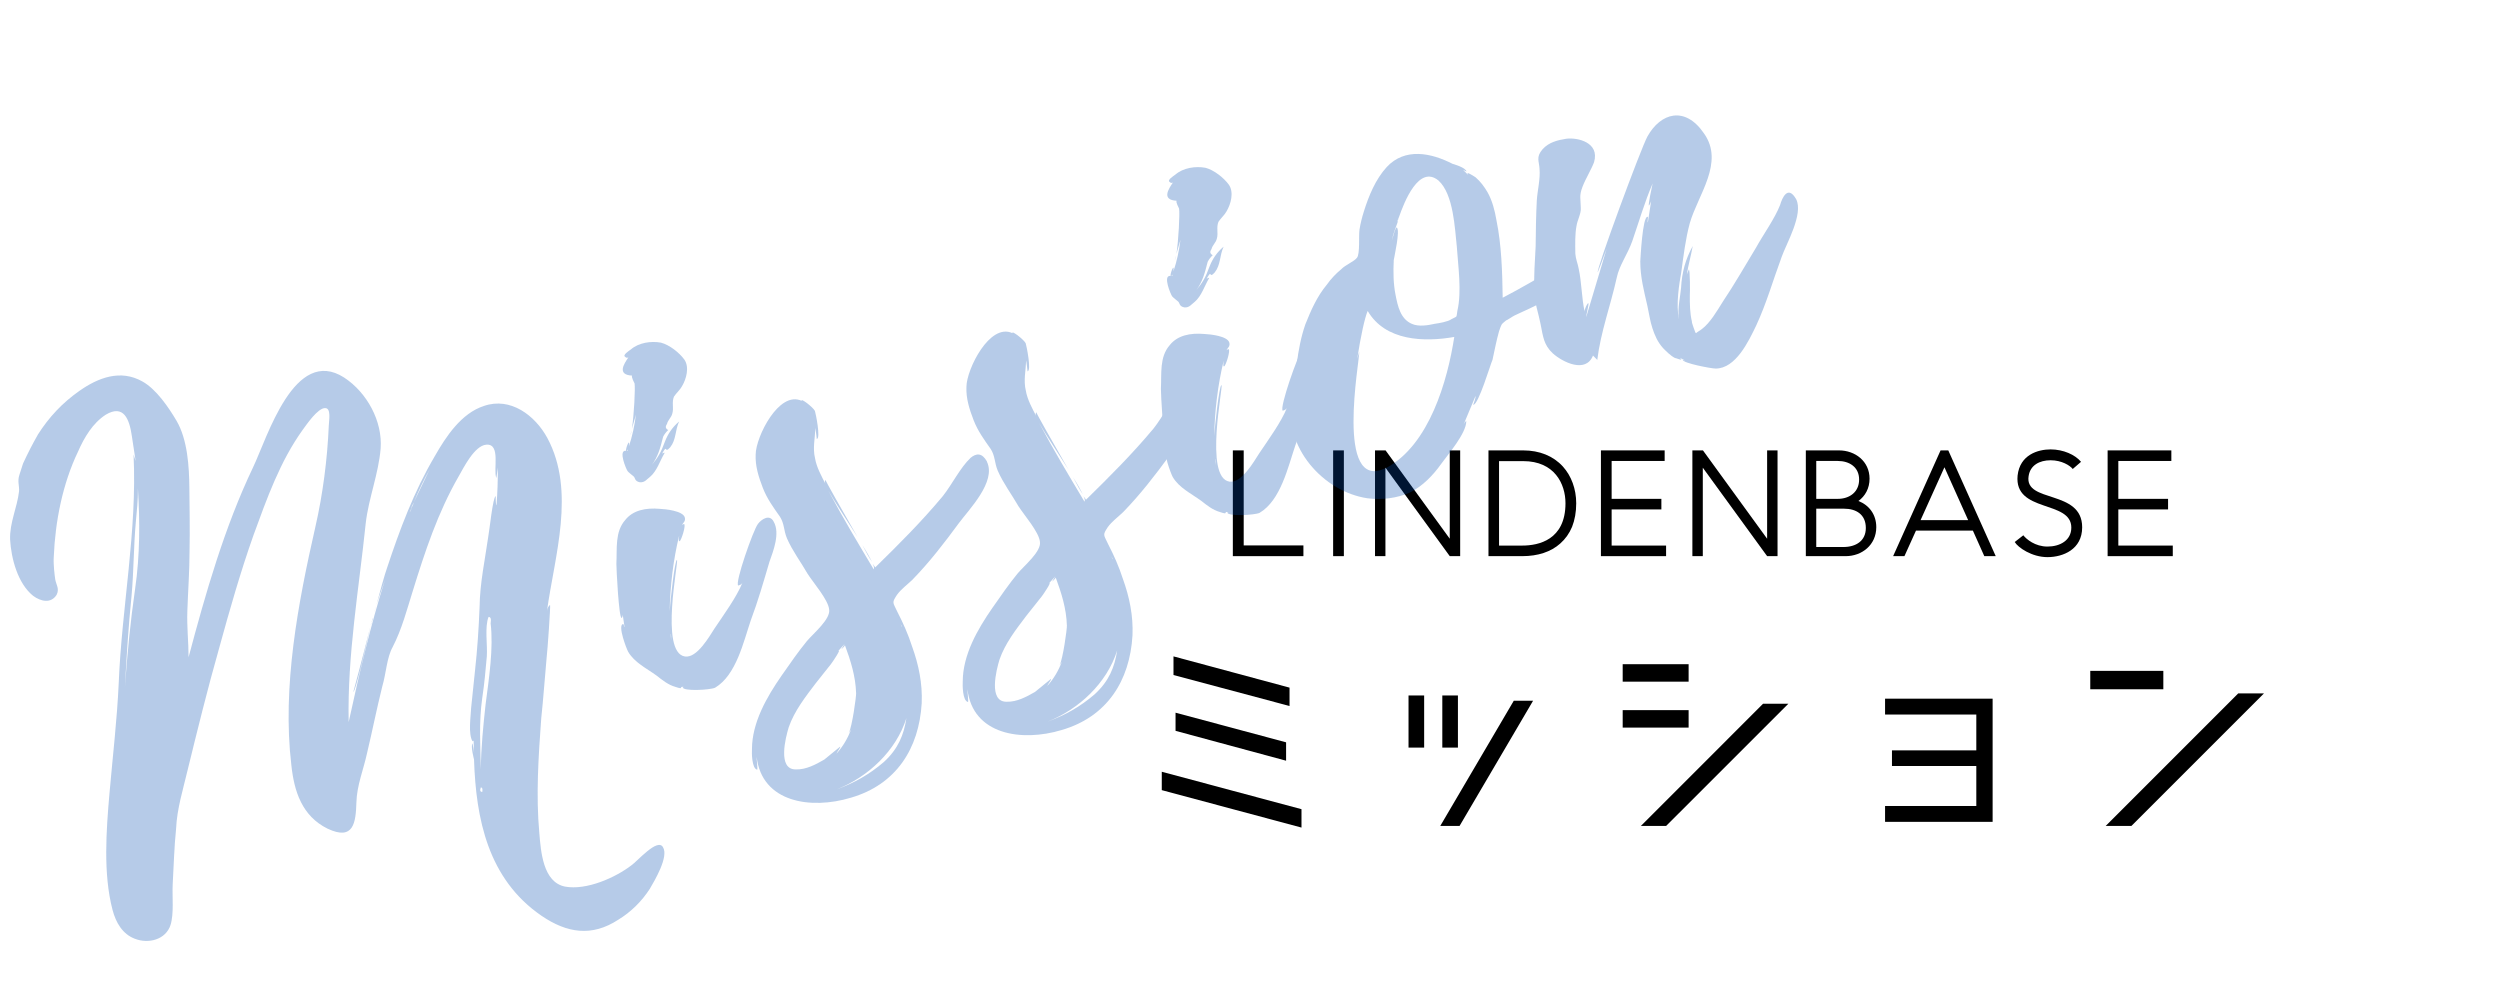 <svg xmlns="http://www.w3.org/2000/svg" xmlns:xlink="http://www.w3.org/1999/xlink" width="500" zoomAndPan="magnify" viewBox="0 0 375 150" height="200" preserveAspectRatio="xMidYMid meet" version="1.0"><defs><filter x="0%" y="0%" width="100%" xlink:type="simple" xlink:actuate="onLoad" height="100%" id="id1" xlink:show="other"><feColorMatrix values="0 0 0 0 1 0 0 0 0 1 0 0 0 0 1 0 0 0 1 0" color-interpolation-filters="sRGB"/></filter><g/><mask id="id2"><g filter="url(#id1)"><rect x="-37.5" width="450" fill="rgb(0%, 0%, 0%)" y="-15" height="180" fill-opacity="0.286"/></g></mask><clipPath id="id3"><path d="M 0 37 L 107 37 L 107 150 L 0 150 Z M 0 37 " clip-rule="nonzero"/></clipPath><clipPath id="id4"><rect x="0" width="293" y="0" height="150"/></clipPath></defs><g fill="rgb(0%, 0%, 0%)" fill-opacity="1"><g transform="translate(183.446, 83.465)"><g><path d="M 3.109 -1.652 L 12.066 -1.652 L 12.066 -0.043 L 1.48 -0.043 L 1.48 -15.906 L 3.109 -15.906 Z M 3.109 -1.652 "/></g></g></g><g fill="rgb(0%, 0%, 0%)" fill-opacity="1"><g transform="translate(198.064, 83.465)"><g><path d="M 1.906 -15.906 L 3.516 -15.906 L 3.516 -0.043 L 1.906 -0.043 Z M 1.906 -15.906 "/></g></g></g><g fill="rgb(0%, 0%, 0%)" fill-opacity="1"><g transform="translate(204.772, 83.465)"><g><path d="M 12.691 -15.906 L 14.254 -15.906 L 14.254 -0.043 L 12.691 -0.043 L 3.043 -13.312 L 3.043 -0.043 L 1.48 -0.043 L 1.48 -15.906 L 3.066 -15.906 L 12.691 -2.656 Z M 12.691 -15.906 "/></g></g></g><g fill="rgb(0%, 0%, 0%)" fill-opacity="1"><g transform="translate(221.791, 83.465)"><g><path d="M 12.625 -13.504 C 13.91 -12.09 14.641 -10.117 14.641 -7.973 C 14.641 -6.645 14.426 -5.465 14.02 -4.438 C 13.609 -3.449 13.012 -2.613 12.238 -1.93 C 10.848 -0.688 8.895 -0.043 6.559 -0.043 L 1.48 -0.043 L 1.48 -15.906 L 6.688 -15.906 C 9.133 -15.906 11.188 -15.07 12.625 -13.504 Z M 6.559 -1.629 C 8.98 -1.629 13.031 -2.465 13.031 -7.973 C 13.031 -10.891 11.383 -14.297 6.688 -14.297 L 3.066 -14.297 L 3.066 -1.629 Z M 6.559 -1.629 "/></g></g></g><g fill="rgb(0%, 0%, 0%)" fill-opacity="1"><g transform="translate(238.659, 83.465)"><g><path d="M 3.086 -1.629 L 11.254 -1.629 L 11.254 -0.043 L 1.48 -0.043 L 1.48 -15.906 L 11.039 -15.906 L 11.039 -14.32 L 3.086 -14.32 L 3.086 -8.637 L 10.547 -8.637 L 10.547 -7.051 L 3.086 -7.051 Z M 3.086 -1.629 "/></g></g></g><g fill="rgb(0%, 0%, 0%)" fill-opacity="1"><g transform="translate(252.377, 83.465)"><g><path d="M 12.691 -15.906 L 14.254 -15.906 L 14.254 -0.043 L 12.691 -0.043 L 3.043 -13.312 L 3.043 -0.043 L 1.48 -0.043 L 1.48 -15.906 L 3.066 -15.906 L 12.691 -2.656 Z M 12.691 -15.906 "/></g></g></g><g fill="rgb(0%, 0%, 0%)" fill-opacity="1"><g transform="translate(269.395, 83.465)"><g><path d="M 9.367 -8.316 C 10.977 -7.695 12.047 -6.281 12.047 -4.395 C 12.047 -1.715 9.883 -0.043 7.461 -0.043 L 1.48 -0.043 L 1.48 -15.906 L 6.453 -15.906 C 8.875 -15.906 11.039 -14.277 11.039 -11.66 C 11.039 -10.203 10.375 -9.047 9.367 -8.316 Z M 6.281 -14.32 C 5.617 -14.32 4.117 -14.32 3.043 -14.32 L 3.043 -8.637 C 4.117 -8.637 5.617 -8.637 6.281 -8.637 C 8.016 -8.637 9.473 -9.645 9.473 -11.531 C 9.473 -13.398 8.016 -14.32 6.281 -14.32 Z M 7.117 -1.414 C 9.004 -1.414 10.48 -2.336 10.48 -4.266 C 10.48 -6.344 8.961 -7.16 7.246 -7.16 C 6.301 -7.16 3.836 -7.16 3.043 -7.16 L 3.043 -1.414 C 3.75 -1.414 6.152 -1.414 7.117 -1.414 Z M 7.117 -1.414 "/></g></g></g><g fill="rgb(0%, 0%, 0%)" fill-opacity="1"><g transform="translate(283.563, 83.465)"><g><path d="M 14.082 -0.043 L 12.367 -3.879 L 3.836 -3.879 L 2.102 -0.043 L 0.406 -0.043 L 7.523 -15.906 L 8.68 -15.906 L 15.797 -0.043 Z M 4.523 -5.445 L 11.66 -5.445 L 8.102 -13.375 Z M 4.523 -5.445 "/></g></g></g><g fill="rgb(0%, 0%, 0%)" fill-opacity="1"><g transform="translate(301.053, 83.465)"><g><path d="M 11.273 -4.371 C 11.273 -1.051 8.402 0.105 6.066 0.105 C 3.73 0.105 1.652 -1.328 1.156 -2.164 L 2.445 -3.172 C 2.895 -2.594 4.203 -1.48 6.066 -1.48 C 7.91 -1.48 9.645 -2.379 9.645 -4.328 C 9.645 -8.488 1.051 -6.496 1.586 -12.133 C 1.93 -15.262 4.652 -16.055 6.539 -16.055 C 8.426 -16.055 10.223 -15.262 11.102 -14.191 L 9.859 -13.117 C 9.453 -13.633 8.211 -14.426 6.539 -14.426 C 4.867 -14.426 3.473 -13.676 3.238 -12.047 C 2.594 -7.953 11.273 -10.098 11.273 -4.371 Z M 11.273 -4.371 "/></g></g></g><g fill="rgb(0%, 0%, 0%)" fill-opacity="1"><g transform="translate(314.663, 83.465)"><g><path d="M 3.086 -1.629 L 11.254 -1.629 L 11.254 -0.043 L 1.48 -0.043 L 1.48 -15.906 L 11.039 -15.906 L 11.039 -14.32 L 3.086 -14.32 L 3.086 -8.637 L 10.547 -8.637 L 10.547 -7.051 L 3.086 -7.051 Z M 3.086 -1.629 "/></g></g></g><g fill="rgb(0%, 0%, 0%)" fill-opacity="1"><g transform="translate(167.508, 123.965)"><g><path d="M 25.922 -20.82 L 25.922 -18.062 L 8.516 -22.715 L 8.516 -25.508 Z M 25.406 -12.617 L 25.406 -9.859 L 8.824 -14.34 L 8.824 -17.062 Z M 27.715 -2.586 L 27.715 0.172 L 6.758 -5.445 L 6.758 -8.203 Z M 27.715 -2.586 "/></g></g></g><g fill="rgb(0%, 0%, 0%)" fill-opacity="1"><g transform="translate(202.869, 123.965)"><g><path d="M 10.754 -11.824 L 8.41 -11.824 L 8.41 -19.648 L 10.754 -19.648 Z M 15.82 -11.824 L 13.477 -11.824 L 13.477 -19.648 L 15.82 -19.648 Z M 24.199 -18.855 L 27.094 -18.855 L 16.062 -0.07 L 13.168 -0.07 Z M 24.199 -18.855 "/></g></g></g><g fill="rgb(0%, 0%, 0%)" fill-opacity="1"><g transform="translate(238.231, 123.965)"><g><path d="M 15.062 -24.336 L 15.062 -21.715 L 5.172 -21.715 L 5.172 -24.336 Z M 15.062 -17.441 L 15.062 -14.82 L 5.172 -14.82 L 5.172 -17.441 Z M 26.23 -18.406 L 30.023 -18.406 L 11.684 -0.07 L 7.895 -0.07 Z M 26.23 -18.406 "/></g></g></g><g fill="rgb(0%, 0%, 0%)" fill-opacity="1"><g transform="translate(273.592, 123.965)"><g><path d="M 9.168 -19.164 L 25.301 -19.164 L 25.301 -0.688 L 9.168 -0.688 L 9.168 -3.066 L 22.855 -3.066 L 22.855 -9.066 L 10.203 -9.066 L 10.203 -11.41 L 22.855 -11.41 L 22.855 -16.785 L 9.168 -16.785 Z M 9.168 -19.164 "/></g></g></g><g fill="rgb(0%, 0%, 0%)" fill-opacity="1"><g transform="translate(308.953, 123.965)"><g><path d="M 15.547 -20.578 L 4.586 -20.578 L 4.586 -23.336 L 15.547 -23.336 Z M 26.781 -19.957 L 30.645 -19.957 L 10.754 -0.07 L 6.895 -0.07 Z M 26.781 -19.957 "/></g></g></g><g mask="url(#id2)"><g transform="matrix(1, 0, 0, 1, 0, -0)"><g clip-path="url(#id4)"><g clip-path="url(#id3)"><g fill="rgb(0%, 29.019%, 67.839%)" fill-opacity="1"><g transform="translate(16.912, 136.586)"><g><path d="M 77.809 -6.793 C 75.391 -4.938 71.059 -3.008 67.855 -3.594 C 64.523 -4.25 64.219 -8.887 63.988 -11.613 C 63.465 -17.258 63.855 -23.09 64.273 -28.824 C 64.602 -31.832 64.797 -34.91 65.09 -38.02 C 65.195 -38.699 65.695 -45.859 65.598 -45.828 C 65.402 -45.762 65.203 -45.375 65.133 -44.922 C 66.262 -53.145 69.48 -62.898 65.191 -70.887 C 63.352 -74.281 59.652 -77.074 55.684 -75.695 C 52.266 -74.598 49.957 -71.055 48.305 -68.156 C 45.168 -62.844 43.031 -57.098 41.117 -51.316 C 40.883 -50.703 40.074 -47.859 39.195 -44.562 C 39.605 -46.309 40.336 -48.051 40.875 -49.73 C 38.625 -42.656 36.957 -35.445 35.387 -28.266 C 35.172 -38.316 36.934 -48.25 37.953 -58.156 C 38.383 -61.848 39.883 -65.559 40.184 -69.316 C 40.488 -73.398 38.137 -77.703 34.723 -79.945 C 27.258 -84.758 23.184 -70.961 21.059 -66.512 C 16.746 -57.484 13.91 -47.531 11.375 -37.996 C 11.371 -40.363 11.102 -42.539 11.191 -44.934 C 11.293 -47.98 11.52 -50.961 11.52 -53.977 C 11.586 -57.117 11.523 -60.328 11.492 -63.441 C 11.465 -66.555 11.219 -70.672 9.562 -73.48 C 8.387 -75.469 6.535 -78.211 4.441 -79.371 C 1.156 -81.223 -2.199 -79.93 -5.008 -77.949 C -7.555 -76.164 -9.559 -74.016 -11.207 -71.438 C -12.031 -69.988 -12.762 -68.57 -13.457 -67.055 L -13.996 -65.375 C -14.332 -64.406 -13.984 -63.656 -14.055 -62.879 C -14.344 -60.418 -15.469 -58.227 -15.398 -55.668 C -15.238 -52.812 -14.242 -49.039 -11.926 -47.199 C -10.801 -46.375 -9.281 -46.004 -8.426 -47.355 C -7.961 -48.258 -8.473 -48.848 -8.625 -49.66 C -8.715 -50.277 -8.926 -51.934 -8.848 -53.031 C -8.629 -58.379 -7.527 -64.008 -5.207 -68.844 C -4.273 -70.973 -3.02 -73.098 -1.059 -74.375 C 1.648 -75.996 2.5 -73.688 2.859 -71.219 L 3.434 -67.422 L 3.121 -68.395 C 3.676 -56.945 1.344 -45.434 0.895 -34.094 C 0.637 -28.52 -0.004 -23.145 -0.488 -17.605 C -0.969 -12.07 -1.461 -5.559 -0.031 -0.098 C 0.465 1.789 1.453 3.516 3.293 4.219 C 5.391 5.051 7.961 4.336 8.664 2.172 C 9.199 0.492 8.906 -2.105 8.988 -3.855 C 9.152 -6.707 9.215 -9.527 9.504 -12.312 C 9.633 -15.258 10.539 -18.133 11.223 -21.043 C 12.715 -27.121 14.207 -33.199 15.926 -39.242 C 17.516 -45.027 19.133 -50.715 21.109 -56.301 C 23.113 -61.789 25.086 -67.375 28.512 -72.137 C 29.039 -72.844 30.785 -75.449 31.887 -75.371 C 32.762 -75.332 32.449 -73.617 32.406 -72.742 C 32.191 -67.719 31.516 -62.441 30.395 -57.559 C 27.805 -46.18 25.395 -33.562 26.789 -21.844 C 27.199 -17.887 28.391 -14.176 32.227 -12.285 C 36.16 -10.43 36.453 -13.211 36.551 -16.258 C 36.609 -18.754 37.641 -21.238 38.156 -23.664 C 38.938 -26.93 39.59 -30.262 40.438 -33.656 C 41.008 -35.562 41.102 -37.961 41.992 -39.539 C 43.383 -42.246 44.098 -45.059 45.004 -47.934 C 46.852 -53.91 48.762 -59.691 51.871 -65.102 C 52.629 -66.422 54.254 -69.746 56.039 -69.887 C 58.246 -70.059 57.035 -66.117 57.539 -64.879 L 57.785 -66.465 C 57.766 -64.52 57.711 -62.672 57.562 -60.793 C 57.43 -60.859 57.445 -62.156 57.445 -62.156 C 57.023 -62.129 56.48 -56.785 56.344 -56.203 C 55.852 -52.707 55.066 -49.121 55.027 -45.555 C 54.895 -42.281 54.695 -39.203 54.336 -35.965 L 53.758 -30.398 C 53.711 -29.199 53.293 -26.48 53.961 -25.402 C 54.059 -25.434 54.156 -25.465 54.125 -25.562 L 54.199 -23.648 C 54.172 -24.07 53.988 -24.98 53.957 -25.078 C 53.66 -24.66 54.191 -22.676 54.191 -22.676 C 54.48 -13.727 56.293 -4.727 64.305 0.773 C 68.164 3.41 71.887 3.938 75.805 1.387 C 77.699 0.242 79.336 -1.363 80.559 -3.262 C 81.25 -4.453 83.43 -8.059 82.539 -9.496 C 81.746 -10.965 78.691 -7.398 77.809 -6.793 Z M 55.426 -31.902 C 55.742 -33.941 55.926 -36.047 56.113 -38.152 C 56.227 -39.805 55.77 -42.562 56.371 -44.047 C 56.695 -44.043 56.789 -43.75 56.684 -43.07 C 57.129 -39.34 56.43 -34.809 55.934 -30.988 C 55.574 -27.75 55.246 -24.418 55.211 -21.176 C 55.152 -24.707 54.898 -28.18 55.426 -31.902 Z M 2.82 -47.199 C 3.152 -50.859 3.129 -54.617 3.461 -58.277 C 3.609 -59.832 3.793 -61.613 3.777 -63.332 C 4.078 -58.367 4.09 -53.312 3.352 -48.23 C 2.648 -43.375 2.176 -38.488 1.828 -33.531 C 2.074 -38.133 2.352 -42.633 2.82 -47.199 Z M 38.691 -42.785 C 37.469 -37.871 36.086 -32.797 36.086 -32.797 C 36.41 -32.793 38.074 -40.004 38.691 -42.785 Z M 47.539 -66.188 L 45.148 -61.223 C 45.883 -62.965 46.645 -64.609 47.539 -66.188 Z M 55.434 -17.801 C 55.109 -17.805 55.047 -18 55.215 -18.484 C 55.441 -18.449 55.504 -18.254 55.434 -17.801 Z M 44.551 -59.738 L 44.652 -60.094 L 44.684 -59.996 C 44.754 -60.449 44.949 -60.836 45.016 -60.965 L 45.148 -61.223 L 45.047 -60.867 L 44.984 -60.738 L 44.785 -60.352 C 44.785 -60.352 44.883 -60.383 44.852 -60.48 L 44.785 -60.352 L 44.75 -60.125 Z M 38.793 -43.141 L 38.992 -43.852 L 39.023 -43.754 Z M 38.691 -42.785 L 38.793 -43.141 C 38.824 -43.043 38.758 -42.914 38.691 -42.785 Z M 44.949 -60.836 L 45.016 -60.965 C 45.016 -60.965 45.047 -60.867 44.949 -60.836 Z M 44.949 -60.836 "/></g></g></g></g><g fill="rgb(0%, 29.019%, 67.839%)" fill-opacity="1"><g transform="translate(98.2, 110.482)"><g><path d="M 17.859 -32.219 C 17.258 -33.426 16.016 -32.598 15.488 -31.891 C 14.801 -31.02 11.988 -23.012 12.535 -22.648 C 12.828 -22.746 13.023 -22.809 13.156 -23.066 C 12.324 -20.969 10.379 -18.297 8.996 -16.238 C 8.203 -15.016 6.352 -11.73 4.539 -12.008 C 0.691 -12.602 3.664 -26.477 3.34 -26.48 C 3.016 -26.484 2.332 -20.234 2.25 -18.809 C 2.324 -22.602 2.789 -26.52 3.672 -30.141 C 3.668 -29.816 3.531 -29.234 3.727 -29.297 C 3.953 -29.262 4.758 -31.781 4.402 -31.883 C 4.305 -31.852 4.109 -31.789 4.043 -31.66 C 4.242 -32.047 4.699 -32.301 4.512 -32.887 C 4.199 -33.859 1.641 -34.117 0.766 -34.156 C -1.34 -34.344 -3.258 -33.941 -4.406 -32.496 C -5.984 -30.699 -5.621 -28.23 -5.742 -25.93 C -5.75 -25.281 -5.379 -17.758 -4.957 -17.785 C -4.793 -17.945 -4.824 -18.043 -4.789 -18.27 L -4.52 -16.422 C -4.617 -16.387 -4.578 -16.938 -4.773 -16.875 C -5.555 -16.625 -4.23 -13.176 -3.977 -12.719 C -3.023 -11.086 -1.25 -10.258 0.297 -9.137 C 1.164 -8.449 2.031 -7.758 3.098 -7.453 C 4.551 -6.953 3.488 -7.578 4.395 -7.441 L 4.199 -7.379 C 4.289 -6.762 8.312 -6.977 9.059 -7.324 C 12.227 -9.199 13.316 -14.18 14.422 -17.441 C 15.523 -20.379 16.336 -23.223 17.211 -26.195 C 17.777 -27.777 18.848 -30.492 17.859 -32.219 Z M -3.168 -39.031 C -2.879 -38.801 -3.047 -38.316 -2.238 -38.145 C -1.461 -38.074 -1.195 -38.59 -0.672 -38.973 C 0.344 -39.836 0.812 -41.387 1.441 -42.449 C 1.672 -42.738 1.117 -42.453 1.117 -42.453 C 2.008 -44.031 1.375 -42.32 2.324 -43.379 C 3.246 -44.535 3.035 -45.867 3.664 -47.254 C 2.652 -46.391 1.992 -45.426 1.523 -44.199 C 0.957 -42.617 0.461 -41.812 -0.395 -40.785 C 0.496 -42.039 0.801 -43.105 1.273 -44.98 C 1.473 -45.367 1.703 -45.656 2.031 -45.977 C 1.645 -46.176 1.551 -46.469 1.848 -46.887 C 1.98 -47.469 2.504 -47.852 2.641 -48.434 C 2.91 -49.273 2.531 -50.121 2.895 -50.992 C 3.258 -51.539 3.848 -52.051 4.113 -52.566 C 4.742 -53.629 5.246 -55.406 4.449 -56.551 C 3.684 -57.594 2.234 -58.746 0.941 -59.086 C -0.543 -59.359 -2.395 -59.09 -3.574 -58.062 C -3.836 -57.871 -4.914 -57.203 -4.398 -56.938 C -4.238 -56.773 -4.141 -56.805 -3.945 -56.867 C -4.602 -55.902 -5.691 -54.262 -3.391 -54.141 C -3.523 -53.883 -3.047 -53.066 -3.016 -52.969 C -2.891 -52.254 -3.098 -48.203 -3.414 -46.164 L -2.805 -48.297 C -3.02 -46.617 -3.363 -45 -3.863 -43.547 C -3.684 -45 -4.387 -43.16 -4.293 -42.867 C -5.523 -43.012 -4.258 -40.082 -4.066 -39.82 C -4.035 -39.723 -3.168 -39.031 -3.168 -39.031 Z M 2.438 -15.207 L 2.469 -15.109 L 2.461 -14.461 L 2.406 -15.305 C 2.473 -15.434 2.473 -15.434 2.438 -15.207 Z M -3.652 -45.227 C -3.652 -45.227 -3.52 -45.484 -3.449 -45.938 Z M -4.031 -43.062 C -4 -42.965 -4 -42.965 -4.066 -42.836 C -4.066 -42.836 -4.098 -42.934 -4.195 -42.898 C -4.098 -42.934 -4.098 -42.934 -4.031 -43.062 Z M -4.031 -43.062 "/></g></g></g><g fill="rgb(0%, 29.019%, 67.839%)" fill-opacity="1"><g transform="translate(116.643, 104.559)"><g><path d="M 31.379 -35.375 C 30.648 -36.648 29.805 -36.594 28.953 -35.891 C 27.383 -34.414 26.156 -31.867 24.773 -30.133 C 21.586 -26.312 18.246 -22.977 14.641 -19.449 C 14.609 -19.547 14.449 -19.711 14.258 -19.973 C 14.512 -19.516 14.477 -19.289 14.41 -19.16 C 12.086 -23.043 9.762 -26.926 7.602 -30.973 C 8.59 -29.242 10.469 -26.402 12 -23.984 C 9.805 -27.801 7.102 -32.531 7.199 -32.562 C 7.035 -32.402 7.098 -32.207 7.16 -32.012 C 6.59 -33.121 5.828 -34.492 5.613 -35.824 C 5.242 -37.316 5.613 -38.836 5.664 -40.359 C 5.785 -39.645 5.871 -38.703 5.871 -38.703 C 6.488 -38.797 5.719 -42.531 5.594 -42.922 C 5.309 -43.477 3.445 -44.922 3.602 -44.434 C 0.184 -46.027 -3.266 -39 -3.293 -36.406 C -3.379 -34.656 -2.844 -33 -2.215 -31.371 C -1.586 -29.742 -0.625 -28.438 0.363 -27.031 C 1.031 -25.953 0.891 -25.047 1.398 -23.809 C 2.219 -21.922 3.527 -20.188 4.516 -18.461 C 5.375 -17.121 7.586 -14.602 7.73 -13.141 C 7.973 -11.711 5.422 -9.602 4.402 -8.41 C 3.09 -6.805 1.84 -5.004 0.586 -3.203 C -1.621 -0.02 -3.836 3.816 -3.848 7.801 C -3.887 8.352 -3.879 10.719 -3.07 10.891 C -2.941 10.957 -3.18 9.203 -3.145 8.977 C -2.348 15.824 5 16.91 10.984 15.098 C 17.781 13.129 21.211 7.723 21.613 0.918 C 21.742 -2.031 21.156 -4.855 20.18 -7.559 C 19.586 -9.41 18.828 -11.105 17.969 -12.77 C 17.273 -14.266 17.109 -14.105 17.902 -15.328 C 18.492 -16.168 19.539 -16.934 20.195 -17.574 C 22.785 -20.234 24.988 -23.098 27.16 -26.055 C 28.738 -28.176 32.805 -32.281 31.41 -35.277 Z M 2.734 10.855 C -0.055 10.891 1.195 6.074 1.668 4.523 C 2.504 2.102 4.184 -0.051 5.695 -2.043 L 7.996 -4.938 C 8.227 -5.227 9.609 -7.285 9.086 -6.902 L 10.039 -7.961 L 9.543 -7.156 C 9.707 -7.316 9.969 -7.508 10.102 -7.766 C 10.953 -5.453 11.703 -3.113 11.773 -0.551 C 11.801 -0.129 11.199 4.371 10.672 5.402 L 11.031 4.855 C 10.5 6.211 9.805 7.402 8.855 8.461 C 8.82 8.363 9.512 7.496 9.383 7.43 L 6.996 9.379 C 5.723 10.113 4.258 10.906 2.734 10.855 Z M 15.938 9.738 C 13.746 11.625 11.461 12.898 8.859 13.844 C 13.547 12.012 17.773 8.074 19.316 3.164 C 18.934 5.656 18.102 7.754 15.938 9.738 Z M 14.164 -20.266 C 13.844 -20.918 13.336 -21.832 12.699 -22.812 C 13.238 -21.801 13.777 -20.789 14.164 -20.266 Z M 18.691 -10.523 C 18.562 -10.59 18.5 -10.785 18.438 -10.98 C 18.5 -10.785 18.66 -10.621 18.691 -10.523 Z M 18.691 -10.523 "/></g></g></g><g fill="rgb(0%, 29.019%, 67.839%)" fill-opacity="1"><g transform="translate(148.26, 94.406)"><g><path d="M 31.379 -35.375 C 30.648 -36.648 29.805 -36.594 28.953 -35.891 C 27.383 -34.414 26.156 -31.867 24.773 -30.133 C 21.586 -26.312 18.246 -22.977 14.641 -19.449 C 14.609 -19.547 14.449 -19.711 14.258 -19.973 C 14.512 -19.516 14.477 -19.289 14.41 -19.16 C 12.086 -23.043 9.762 -26.926 7.602 -30.973 C 8.59 -29.242 10.469 -26.402 12 -23.984 C 9.805 -27.801 7.102 -32.531 7.199 -32.562 C 7.035 -32.402 7.098 -32.207 7.16 -32.012 C 6.59 -33.121 5.828 -34.492 5.613 -35.824 C 5.242 -37.316 5.613 -38.836 5.664 -40.359 C 5.785 -39.645 5.871 -38.703 5.871 -38.703 C 6.488 -38.797 5.719 -42.531 5.594 -42.922 C 5.309 -43.477 3.445 -44.922 3.602 -44.434 C 0.184 -46.027 -3.266 -39 -3.293 -36.406 C -3.379 -34.656 -2.844 -33 -2.215 -31.371 C -1.586 -29.742 -0.625 -28.438 0.363 -27.031 C 1.031 -25.953 0.891 -25.047 1.398 -23.809 C 2.219 -21.922 3.527 -20.188 4.516 -18.461 C 5.375 -17.121 7.586 -14.602 7.73 -13.141 C 7.973 -11.711 5.422 -9.602 4.402 -8.41 C 3.09 -6.805 1.84 -5.004 0.586 -3.203 C -1.621 -0.02 -3.836 3.816 -3.848 7.801 C -3.887 8.352 -3.879 10.719 -3.07 10.891 C -2.941 10.957 -3.18 9.203 -3.145 8.977 C -2.348 15.824 5 16.91 10.984 15.098 C 17.781 13.129 21.211 7.723 21.613 0.918 C 21.742 -2.031 21.156 -4.855 20.18 -7.559 C 19.586 -9.41 18.828 -11.105 17.969 -12.77 C 17.273 -14.266 17.109 -14.105 17.902 -15.328 C 18.492 -16.168 19.539 -16.934 20.195 -17.574 C 22.785 -20.234 24.988 -23.098 27.16 -26.055 C 28.738 -28.176 32.805 -32.281 31.41 -35.277 Z M 2.734 10.855 C -0.055 10.891 1.195 6.074 1.668 4.523 C 2.504 2.102 4.184 -0.051 5.695 -2.043 L 7.996 -4.938 C 8.227 -5.227 9.609 -7.285 9.086 -6.902 L 10.039 -7.961 L 9.543 -7.156 C 9.707 -7.316 9.969 -7.508 10.102 -7.766 C 10.953 -5.453 11.703 -3.113 11.773 -0.551 C 11.801 -0.129 11.199 4.371 10.672 5.402 L 11.031 4.855 C 10.5 6.211 9.805 7.402 8.855 8.461 C 8.82 8.363 9.512 7.496 9.383 7.43 L 6.996 9.379 C 5.723 10.113 4.258 10.906 2.734 10.855 Z M 15.938 9.738 C 13.746 11.625 11.461 12.898 8.859 13.844 C 13.547 12.012 17.773 8.074 19.316 3.164 C 18.934 5.656 18.102 7.754 15.938 9.738 Z M 14.164 -20.266 C 13.844 -20.918 13.336 -21.832 12.699 -22.812 C 13.238 -21.801 13.777 -20.789 14.164 -20.266 Z M 18.691 -10.523 C 18.562 -10.59 18.5 -10.785 18.438 -10.98 C 18.5 -10.785 18.66 -10.621 18.691 -10.523 Z M 18.691 -10.523 "/></g></g></g><g fill="rgb(0%, 29.019%, 67.839%)" fill-opacity="1"><g transform="translate(179.878, 84.253)"><g><path d="M 17.859 -32.219 C 17.258 -33.426 16.016 -32.598 15.488 -31.891 C 14.801 -31.02 11.988 -23.012 12.535 -22.648 C 12.828 -22.746 13.023 -22.809 13.156 -23.066 C 12.324 -20.969 10.379 -18.297 8.996 -16.238 C 8.203 -15.016 6.352 -11.73 4.539 -12.008 C 0.691 -12.602 3.664 -26.477 3.34 -26.48 C 3.016 -26.484 2.332 -20.234 2.25 -18.809 C 2.324 -22.602 2.789 -26.52 3.672 -30.141 C 3.668 -29.816 3.531 -29.234 3.727 -29.297 C 3.953 -29.262 4.758 -31.781 4.402 -31.883 C 4.305 -31.852 4.109 -31.789 4.043 -31.66 C 4.242 -32.047 4.699 -32.301 4.512 -32.887 C 4.199 -33.859 1.641 -34.117 0.766 -34.156 C -1.34 -34.344 -3.258 -33.941 -4.406 -32.496 C -5.984 -30.699 -5.621 -28.23 -5.742 -25.93 C -5.75 -25.281 -5.379 -17.758 -4.957 -17.785 C -4.793 -17.945 -4.824 -18.043 -4.789 -18.27 L -4.52 -16.422 C -4.617 -16.387 -4.578 -16.938 -4.773 -16.875 C -5.555 -16.625 -4.23 -13.176 -3.977 -12.719 C -3.023 -11.086 -1.25 -10.258 0.297 -9.137 C 1.164 -8.449 2.031 -7.758 3.098 -7.453 C 4.551 -6.953 3.488 -7.578 4.395 -7.441 L 4.199 -7.379 C 4.289 -6.762 8.312 -6.977 9.059 -7.324 C 12.227 -9.199 13.316 -14.18 14.422 -17.441 C 15.523 -20.379 16.336 -23.223 17.211 -26.195 C 17.777 -27.777 18.848 -30.492 17.859 -32.219 Z M -3.168 -39.031 C -2.879 -38.801 -3.047 -38.316 -2.238 -38.145 C -1.461 -38.074 -1.195 -38.59 -0.672 -38.973 C 0.344 -39.836 0.812 -41.387 1.441 -42.449 C 1.672 -42.738 1.117 -42.453 1.117 -42.453 C 2.008 -44.031 1.375 -42.32 2.324 -43.379 C 3.246 -44.535 3.035 -45.867 3.664 -47.254 C 2.652 -46.391 1.992 -45.426 1.523 -44.199 C 0.957 -42.617 0.461 -41.812 -0.395 -40.785 C 0.496 -42.039 0.801 -43.105 1.273 -44.98 C 1.473 -45.367 1.703 -45.656 2.031 -45.977 C 1.645 -46.176 1.551 -46.469 1.848 -46.887 C 1.98 -47.469 2.504 -47.852 2.641 -48.434 C 2.91 -49.273 2.531 -50.121 2.895 -50.992 C 3.258 -51.539 3.848 -52.051 4.113 -52.566 C 4.742 -53.629 5.246 -55.406 4.449 -56.551 C 3.684 -57.594 2.234 -58.746 0.941 -59.086 C -0.543 -59.359 -2.395 -59.09 -3.574 -58.062 C -3.836 -57.871 -4.914 -57.203 -4.398 -56.938 C -4.238 -56.773 -4.141 -56.805 -3.945 -56.867 C -4.602 -55.902 -5.691 -54.262 -3.391 -54.141 C -3.523 -53.883 -3.047 -53.066 -3.016 -52.969 C -2.891 -52.254 -3.098 -48.203 -3.414 -46.164 L -2.805 -48.297 C -3.02 -46.617 -3.363 -45 -3.863 -43.547 C -3.684 -45 -4.387 -43.16 -4.293 -42.867 C -5.523 -43.012 -4.258 -40.082 -4.066 -39.82 C -4.035 -39.723 -3.168 -39.031 -3.168 -39.031 Z M 2.438 -15.207 L 2.469 -15.109 L 2.461 -14.461 L 2.406 -15.305 C 2.473 -15.434 2.473 -15.434 2.438 -15.207 Z M -3.652 -45.227 C -3.652 -45.227 -3.52 -45.484 -3.449 -45.938 Z M -4.031 -43.062 C -4 -42.965 -4 -42.965 -4.066 -42.836 C -4.066 -42.836 -4.098 -42.934 -4.195 -42.898 C -4.098 -42.934 -4.098 -42.934 -4.031 -43.062 Z M -4.031 -43.062 "/></g></g></g><g fill="rgb(0%, 29.019%, 67.839%)" fill-opacity="1"><g transform="translate(198.321, 78.33)"><g><path d="M 37.09 -38.719 C 37.09 -38.719 37.219 -38.652 37.059 -38.816 C 36.352 -39.34 35.824 -38.633 35.203 -38.219 C 32.562 -36.727 29.852 -35.102 27.082 -33.672 C 27.027 -37.531 26.91 -41.586 26.141 -45.32 C 25.898 -46.75 25.523 -48.246 24.793 -49.52 C 24.316 -50.332 23.742 -51.117 23.004 -51.742 C 23.004 -51.742 21.359 -52.828 21.906 -52.145 L 21.777 -52.211 L 21.133 -52.863 L 21.652 -52.598 C 21.559 -53.215 19.555 -53.758 19.555 -53.758 C 16.332 -55.414 12.418 -56.203 9.695 -53.281 C 8.023 -51.453 6.992 -48.969 6.25 -46.578 C 5.984 -45.738 5.746 -44.801 5.605 -43.895 C 5.465 -42.988 5.695 -40.262 5.234 -39.684 C 4.871 -39.137 3.441 -38.57 2.883 -37.961 C 2.031 -37.258 1.309 -36.484 0.719 -35.648 C -0.762 -33.883 -1.691 -31.754 -2.527 -29.656 C -3.863 -25.781 -3.906 -21.891 -4.562 -18.234 C -5.773 -11.281 0.148 -4.57 6.816 -3.586 C 8.949 -3.305 11.223 -3.605 13.113 -4.426 C 15.066 -5.379 16.676 -7.078 17.859 -8.75 C 18.98 -10.293 21.574 -13.281 21.625 -15.125 C 21.594 -15.223 21.43 -15.062 21.23 -14.676 L 22.996 -18.906 C 23.125 -18.84 22.66 -17.613 22.66 -17.613 C 23.438 -17.539 25.289 -23.84 25.555 -24.355 C 25.859 -25.746 26.137 -27.234 26.539 -28.656 C 26.941 -29.754 26.777 -29.594 27.629 -30.297 C 27.562 -30.168 28.707 -30.965 28.902 -31.027 C 29.91 -31.566 41.078 -36.016 37.09 -38.719 Z M 9.652 -8.16 L 9.555 -8.129 C 1.832 -4.355 5.684 -24.543 5.566 -25.578 L 5.262 -24.512 C 5.785 -27.91 6.398 -30.691 6.832 -31.691 C 9.473 -27.156 15.34 -26.996 19.82 -27.789 C 18.809 -21.219 16.078 -11.621 9.652 -8.16 Z M 20.199 -41.367 C 20.391 -38.414 20.965 -34.617 20.285 -31.707 C 20.109 -30.574 20.309 -30.961 19.395 -30.453 C 18.875 -30.07 17.543 -29.855 16.926 -29.766 C 15.82 -29.52 14.488 -29.305 13.488 -29.738 C 11.746 -30.473 11.348 -32.387 11.008 -34.109 C 10.672 -35.832 10.656 -37.551 10.742 -39.301 C 10.848 -39.98 11.699 -43.699 11.219 -44.188 C 11.023 -44.449 10.516 -42.348 10.449 -42.219 C 10.691 -43.48 11.09 -44.254 11.355 -45.094 C 11.258 -45.062 11.324 -45.191 11.359 -45.418 L 11.391 -45.32 L 11.426 -45.547 C 11.426 -45.547 11.395 -45.645 11.492 -45.676 C 12.328 -48.098 14.531 -53.652 17.453 -51.25 C 19.734 -49.184 19.902 -43.965 20.199 -41.367 Z M 11.426 -45.547 L 11.492 -45.676 C 11.523 -45.578 11.426 -45.547 11.426 -45.547 Z M 11.426 -45.547 "/></g></g></g><g fill="rgb(0%, 29.019%, 67.839%)" fill-opacity="1"><g transform="translate(236.476, 66.078)"><g><path d="M 32.945 -36.203 C 31.703 -38.387 30.84 -36.387 30.535 -35.32 C 29.703 -33.223 28.059 -30.973 26.898 -28.879 C 25.281 -26.207 23.695 -23.434 21.949 -20.828 C 21.09 -19.477 20.066 -17.641 18.758 -16.684 C 18.594 -16.523 17.941 -16.203 17.973 -16.105 L 17.844 -16.172 C 17.844 -16.172 17.246 -17.703 17.312 -17.832 C 17.004 -19.133 16.984 -20.527 17 -21.824 C 17.035 -22.051 17.043 -25.711 16.848 -25.648 L 16.547 -24.906 C 16.758 -26.266 17.16 -27.688 17.438 -29.176 C 16.348 -27.211 15.805 -25.207 15.684 -22.906 C 15.605 -21.805 15.098 -19.703 15.371 -18.18 C 14.875 -20.387 15.434 -23.688 15.707 -25.176 C 16.027 -27.539 16.348 -30.227 16.988 -32.586 C 18.203 -36.852 22.242 -41.703 19.113 -46.078 C 16.277 -50.227 12.633 -49.164 10.648 -45.621 C 9.691 -43.914 2.84 -25.352 3.195 -25.25 C 3.195 -25.25 3.797 -26.734 4.531 -28.801 L 1.469 -18.559 C 1.371 -18.527 1.91 -20.531 1.781 -20.598 C 1.652 -20.664 1.191 -19.762 1.219 -19.34 C 0.754 -21.449 0.781 -23.719 0.316 -25.832 C 0.164 -26.645 -0.121 -27.199 -0.176 -28.043 C -0.195 -29.438 -0.242 -30.926 0 -32.188 C 0.137 -33.094 0.699 -34.027 0.645 -34.871 C 0.625 -36.266 0.371 -36.723 0.906 -38.078 C 1.375 -39.305 2.23 -40.656 2.633 -41.754 C 3.508 -44.727 0.145 -45.477 -1.512 -45.27 C -2.844 -45.059 -4.141 -44.746 -5.094 -43.688 C -6.113 -42.5 -5.602 -41.91 -5.547 -40.742 C -5.402 -39.281 -5.875 -37.406 -5.957 -35.984 C -6.078 -33.684 -6.105 -31.414 -6.129 -29.145 C -6.254 -26.844 -6.406 -24.641 -6.332 -22.406 C -6.289 -20.59 -5.691 -19.059 -5.383 -17.434 C -5.016 -15.613 -4.93 -14.352 -3.551 -13.07 C -2.043 -11.727 1.406 -10.035 2.473 -12.746 L 3.117 -12.09 C 3.613 -16.234 5.117 -20.27 6.039 -24.441 C 6.418 -26.285 7.633 -27.859 8.371 -29.926 C 9.375 -32.832 10.184 -35.676 11.414 -38.547 C 11.277 -37.965 10.73 -35.312 10.859 -35.246 C 11.023 -35.406 11.059 -35.633 11.191 -35.891 L 10.703 -32.719 C 10.574 -32.785 10.84 -33.625 10.645 -33.562 C 9.898 -33.539 9.605 -27.414 9.566 -26.863 C 9.574 -24.5 10.102 -22.516 10.629 -20.207 C 10.875 -19.102 11.023 -17.965 11.371 -16.895 C 11.715 -15.82 12.156 -14.777 12.988 -13.859 C 13.469 -13.367 14.113 -12.715 14.758 -12.383 C 14.855 -12.414 16.242 -11.781 15.504 -12.406 L 16.277 -12.008 L 15.922 -12.109 C 15.98 -11.59 20.219 -10.797 20.867 -10.793 C 23.879 -10.789 25.805 -14.855 26.965 -17.273 C 28.492 -20.562 29.504 -24.117 30.773 -27.539 C 31.445 -29.477 34.086 -33.984 32.945 -36.203 Z M 32.945 -36.203 "/></g></g></g></g></g></g></svg>